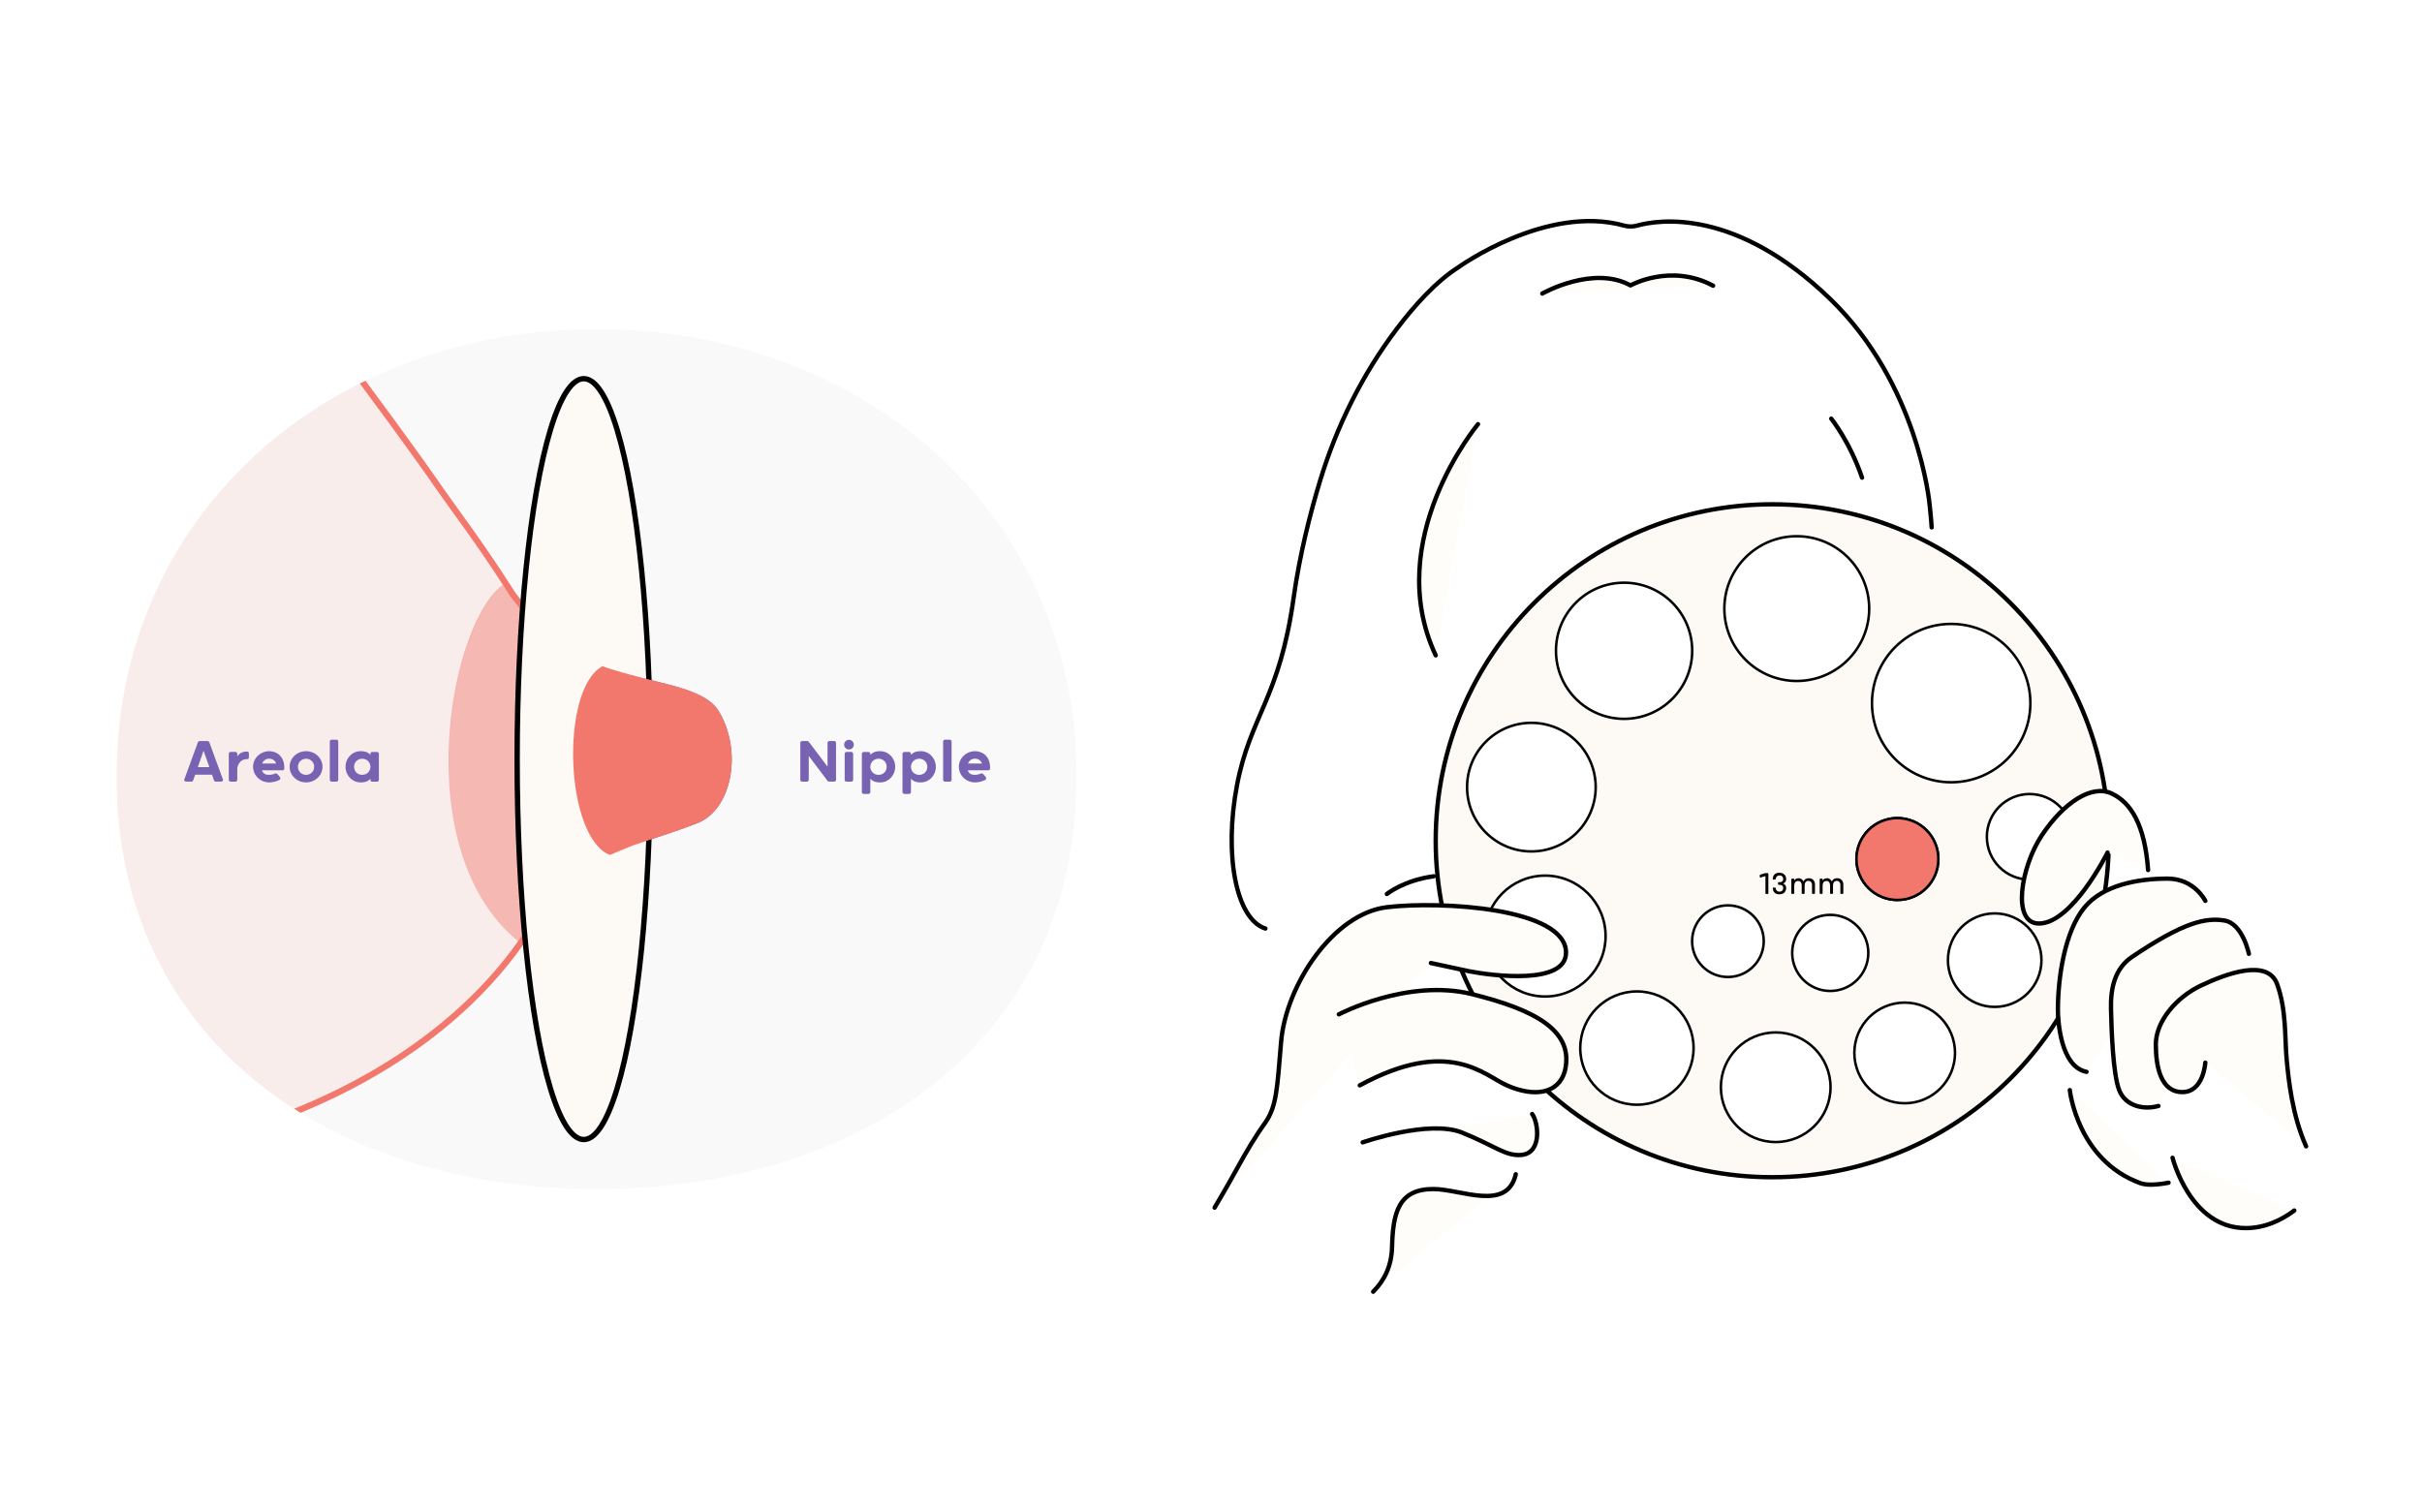 <svg viewBox="0 0 528.77 330.19" xmlns:xlink="http://www.w3.org/1999/xlink" xmlns="http://www.w3.org/2000/svg">
  <defs>
    <style>
      .cls-1 {
        opacity: .5;
      }

      .cls-1, .cls-2, .cls-3, .cls-4, .cls-5, .cls-6, .cls-7, .cls-8 {
        stroke-width: 0px;
      }

      .cls-1, .cls-4, .cls-9, .cls-7 {
        fill: #f2786d;
      }

      .cls-2 {
        fill: #000;
      }

      .cls-3 {
        fill: #f9f9f9;
      }

      .cls-4 {
        opacity: .1;
      }

      .cls-10, .cls-6, .cls-11, .cls-12 {
        fill: none;
      }

      .cls-10, .cls-13 {
        stroke-width: .95px;
      }

      .cls-10, .cls-13, .cls-11, .cls-9, .cls-14, .cls-12, .cls-15 {
        stroke-linecap: round;
        stroke-linejoin: round;
      }

      .cls-10, .cls-13, .cls-9, .cls-14, .cls-15 {
        stroke: #000;
      }

      .cls-5 {
        fill: #7862b2;
      }

      .cls-16 {
        clip-path: url(#clippath-6);
      }

      .cls-13 {
        fill: #fffdfa;
      }

      .cls-11 {
        stroke-width: 2.04px;
      }

      .cls-11, .cls-12 {
        stroke: #f2786d;
      }

      .cls-17 {
        clip-path: url(#clippath-1);
      }

      .cls-9, .cls-15 {
        stroke-width: .55px;
      }

      .cls-14 {
        stroke-width: 1.17px;
      }

      .cls-14, .cls-15 {
        fill: #fdf9f4;
      }

      .cls-12 {
        stroke-width: 1.36px;
      }

      .cls-18 {
        clip-path: url(#clippath);
      }

      .cls-8 {
        fill: #fff;
      }
    </style>
    <clipPath id="clippath">
      <path d="M104.93,643.28c-12.49,19.54-17.99,43.08-17.99,60.12,0,21.3-45.14,42.12-32.36,60.94,16.81,24.76,14.07,46.07,49.91,60.47v33.47H-23.83v-348.77H104.49v30.67c-12.26,16.2-7.81,50.13-21.09,69.45-3.61,5.26,31.42,18.2,21.54,33.65Z" class="cls-6"></path>
    </clipPath>
    <clipPath id="clippath-1">
      <path d="M235.04,169.6c0,57.87-46.92,90.05-104.79,90.05-57.88,0-104.79-32.18-104.79-90.05,0-57.88,46.91-97.73,104.79-97.73,57.87,0,104.79,39.86,104.79,97.73Z" class="cls-6"></path>
    </clipPath>
    <clipPath id="clippath-6">
      <rect transform="translate(-603.78 341.59) rotate(-180)" height="275.62" width="175.09" y="32.98" x="-389.43" class="cls-6"></rect>
    </clipPath>
  </defs>
  <g data-sanitized-data-name="图层 2" data-name="图层 2" id="_图层_2">
    <rect height="347.37" width="547.05" y="-8.59" x="-7.54" class="cls-8"></rect>
  </g>
  <g data-sanitized-data-name="图层 1" data-name="图层 1" id="_图层_1">
    <g class="cls-18">
      <rect transform="translate(-331.94 407.66) rotate(-90)" height="52.85" width="737.8" y="343.38" x="-331.04" class="cls-8"></rect>
    </g>
    <g>
      <g>
        <g>
          <path d="M386.91,110.12c-40.58,0-73.47,32.9-73.47,73.47s32.89,73.47,73.47,73.47,73.47-32.89,73.47-73.47-32.9-73.47-73.47-73.47ZM425.98,136.24c9.55,0,17.29,7.74,17.29,17.29s-7.74,17.29-17.29,17.29-17.29-7.74-17.29-17.29,7.74-17.29,17.29-17.29ZM405.3,187.58c0-4.94,4-8.94,8.94-8.94s8.94,4,8.94,8.94-4,8.94-8.94,8.94-8.94-4-8.94-8.94ZM407.89,208.08c0,4.59-3.72,8.31-8.31,8.31s-8.31-3.72-8.31-8.31,3.72-8.31,8.31-8.31,8.31,3.72,8.31,8.31ZM392.27,117.09c8.73,0,15.81,7.08,15.81,15.8s-7.08,15.81-15.81,15.81-15.81-7.08-15.81-15.81,7.08-15.8,15.81-15.8ZM354.57,127.24c8.21,0,14.87,6.65,14.87,14.86s-6.66,14.87-14.87,14.87-14.87-6.66-14.87-14.87,6.66-14.86,14.87-14.86ZM334.33,157.84c7.76,0,14.04,6.28,14.04,14.04s-6.28,14.04-14.04,14.04-14.04-6.28-14.04-14.04,6.28-14.04,14.04-14.04ZM324.13,204.4c0-7.29,5.91-13.2,13.2-13.2s13.2,5.91,13.2,13.2-5.91,13.2-13.2,13.2-13.2-5.91-13.2-13.2ZM357.37,241.23c-6.83,0-12.37-5.54-12.37-12.37s5.54-12.37,12.37-12.37,12.37,5.54,12.37,12.37-5.54,12.37-12.37,12.37ZM369.42,205.52c0-4.32,3.5-7.82,7.82-7.82s7.82,3.5,7.82,7.82-3.5,7.82-7.82,7.82-7.82-3.5-7.82-7.82ZM387.67,249.38c-6.61,0-11.97-5.36-11.97-11.97s5.36-11.97,11.97-11.97,11.97,5.36,11.97,11.97-5.36,11.97-11.97,11.97ZM415.83,240.91c-6.07,0-10.99-4.92-10.99-10.99s4.92-10.99,10.99-10.99,10.99,4.92,10.99,10.99-4.92,10.99-10.99,10.99ZM435.48,219.87c-5.64,0-10.21-4.57-10.21-10.21s4.57-10.21,10.21-10.21,10.21,4.57,10.21,10.21-4.57,10.21-10.21,10.21ZM443.11,192.07c-5.16,0-9.34-4.18-9.34-9.34s4.18-9.34,9.34-9.34,9.34,4.18,9.34,9.34-4.18,9.34-9.34,9.34Z" class="cls-15"></path>
          <circle r="73.47" cy="183.59" cx="386.91" class="cls-10"></circle>
        </g>
        <g>
          <path d="M302.78,195.21s3.75-3.02,10.23-3.86" class="cls-13"></path>
          <path d="M265.17,263.71s2.41-4.02,5.07-8.85c1.82-3.29,3.71-6.54,5.88-9.56,2.64-3.67,2.7-7.64,3.57-17.81,1.05-12.38,11.39-27.99,23.09-29.39,11.7-1.4,39.11.14,39.11,9.92,0,7.1-16.08,5.07-21.22,4.05l-8.28-1.78" class="cls-13"></path>
          <path d="M292.3,221.49s15-7.89,29.01-4.42c14.01,3.47,22.44,8.07,20.33,16.82-1.41,5.02-6.77,5.75-12.74,3.08-4.92-2.2-12.59-10.53-32.03.03" class="cls-13"></path>
          <path d="M297.5,249.45s14.49-5.07,21.74-2.12c7.25,2.94,9.41,5.14,12.87,4.87,4.67-.38,3.72-7.2,2.39-8.94" class="cls-13"></path>
          <path d="M299.79,282.06c2.43-2.43,4-5.56,4.12-9.68.18-7.58,1.41-12.74,9-12.74,6.04,0,16.12,5.03,18.01-3.23" class="cls-13"></path>
          <path d="M460.12,186.16s-7.65,15.4-14.92,15.5c-6.11.08-3.99-12.44.59-19.29,4.82-7.22,10.89-11.08,15.16-9.13s7.32,6.92,8.02,16.74" class="cls-13"></path>
          <path d="M481.46,196.71s-2.35-4.85-8.24-4.85c-6.55,0-14.07,1.42-18.08,6.22-4.44,5.32-5.86,15.61-5.86,22.42,0,2.14.5,12.42,6.24,13.55" class="cls-13"></path>
          <path d="M490.98,208.28s-1.37-6.69-5.42-7.29-8.74.3-20.19,8.02c-3.64,2.53-4.6,6.69-4.5,11.23s.42,14.28,1.79,17.8,5.34,4.36,8.58,3.46" class="cls-13"></path>
          <path d="M481.46,232.04s-.36,6.43-5.01,6.43-5.79-5.4-5.79-10.42,4.45-10.3,9.91-12.87c5.46-2.57,14.53-5.95,16.58-.26,2.05,5.69,1.64,11.79,2.07,16.37.43,4.59,1.21,12.22,4.25,19.03" class="cls-13"></path>
          <path d="M451.88,238.04s1.6,15.25,15.35,20.3c1.43.53,3.68.4,6.2-.08" class="cls-13"></path>
          <path d="M474.31,252.81s3.83,15.36,15.97,15.36c4.12,0,7.69-1.65,10.61-3.84" class="cls-13"></path>
        </g>
      </g>
      <path d="M276.26,202.76c-6.46-2.07-9.08-16.22-6.19-31.35,2.9-15.13,9.27-18.85,12.35-40.85,1.34-9.53,3.62-18.47,5.77-25.56,3.63-11.93,9.2-23.2,16.72-33.15,3.97-5.25,8.64-10.4,13.41-13.44,0,0,19.24-13.9,36.28-9.14.91.25,1.86.26,2.77,0,4.76-1.33,21.59-3.9,42.2,16.02,19.33,18.68,21.69,44.81,21.69,44.81,0,0,.34,3.03.46,5.06" class="cls-10"></path>
      <path d="M322.68,92.62s-21.08,25.19-9.24,50.48" class="cls-13"></path>
      <path d="M399.8,91.42s4.05,5.02,6.72,12.88" class="cls-13"></path>
      <path d="M336.71,64.1s11.06-6.28,19.26-1.78c0,0,8.74-4.91,18.03.07" class="cls-13"></path>
      <circle r="8.94" cy="187.58" cx="414.24" class="cls-9"></circle>
      <g>
        <path d="M385.93,190.65c.07,0,.14.08.14.15v4.26c0,.07-.07.15-.14.15h-.36c-.07,0-.14-.08-.14-.15v-3.76l-1.09.33c-.07,0-.15-.07-.15-.14v-.36c0-.06.06-.12.12-.14l.96-.31c.06-.02.13-.03.21-.03h.46Z" class="cls-2"></path>
        <path d="M388.5,192.64c.16,0,.81,0,.81-.69,0-.42-.23-.79-.85-.79-.47,0-.76.35-.79.76,0,.07-.06.13-.13.13h-.38c-.07,0-.13-.06-.13-.13,0-.29.14-1.35,1.41-1.35,1.46,0,1.52,1.18,1.52,1.4,0,0,.02.76-.72.95.74.24.72.97.72.97,0,.22-.06,1.4-1.52,1.4-1.27,0-1.4-1.06-1.41-1.35,0-.07.06-.13.13-.13h.38c.07,0,.13.05.13.13.02.42.32.76.79.76.62,0,.85-.37.85-.79,0-.69-.65-.69-.81-.69h-.17c-.07,0-.15-.07-.15-.14v-.31c0-.07.08-.14.15-.14h.17Z" class="cls-2"></path>
        <path d="M393.34,193.23c0-.27-.13-.86-.8-.86-.75,0-.82.76-.82,1.02v1.66c0,.07-.07.15-.14.15h-.36c-.07,0-.14-.08-.14-.15v-3.04c0-.07.07-.15.14-.15h.36c.07,0,.14.08.14.15v.26c.32-.5.82-.5,1.01-.5.42,0,.75.25,1.01.7.33-.7.96-.7,1.15-.7,1.04,0,1.35.8,1.35,1.32v1.95c0,.07-.07.15-.14.15h-.36c-.07,0-.14-.08-.14-.15v-1.83c0-.27-.13-.86-.78-.86-.72,0-.83.62-.83.98v1.71c0,.07-.07.15-.14.15h-.36c-.07,0-.14-.08-.14-.15v-1.83Z" class="cls-2"></path>
        <path d="M399.53,193.23c0-.27-.13-.86-.8-.86-.75,0-.82.76-.82,1.02v1.66c0,.07-.07.15-.14.15h-.36c-.07,0-.14-.08-.14-.15v-3.04c0-.07.07-.15.14-.15h.36c.07,0,.14.08.14.15v.26c.32-.5.82-.5,1.01-.5.42,0,.75.25,1.01.7.33-.7.96-.7,1.15-.7,1.04,0,1.35.8,1.35,1.32v1.95c0,.07-.07.15-.14.15h-.36c-.07,0-.14-.08-.14-.15v-1.83c0-.27-.13-.86-.78-.86-.72,0-.83.62-.83.98v1.71c0,.07-.07.15-.14.15h-.36c-.07,0-.14-.08-.14-.15v-1.83Z" class="cls-2"></path>
      </g>
    </g>
    <g>
      <path d="M235.04,169.6c0,57.87-46.92,90.05-104.79,90.05-57.88,0-104.79-32.18-104.79-90.05,0-57.88,46.91-97.73,104.79-97.73,57.87,0,104.79,39.86,104.79,97.73Z" class="cls-3"></path>
      <g class="cls-17">
        <path d="M143.9,148.95c4.84,1.2,10.77,2.71,12.94,6.22,5.37,8.71,3.03,21.62-4.61,24.59-3.66,1.43-7.58,2.68-13.15,4.54-2.3.77-5.82,2.44-6,2.37-9.75-4.04-10.8-35.79-1.72-41.1.55-.32-1.72-.16,12.54,3.38" class="cls-5"></path>
        <rect height="40.18" width="42.28" y="145.83" x="125.13" class="cls-6"></rect>
        <rect height="40.18" width="42.28" y="145.83" x="125.13" class="cls-6"></rect>
        <path d="M135.08,186.01c-12.19-3.95-13.51-34.94-2.16-40.13-1.53.06-4.23-1.61-8.08-3.73-11.92-8.01-13.8-15.21-14.47-14.82-11.96,7.03-22.04,58.68,3.26,78.62,2.02-3.05,7.07-11.77,12.68-15.35,2.64-2.37,5.95-3.3,8.78-4.6,0,0-.02,0-.02,0" class="cls-1"></path>
        <rect height="229.74" width="175.58" y="50.76" x="33.43" class="cls-6"></rect>
        <path d="M113.64,205.95c-.08.08-7.29,8.97-7.29,8.97-4.09,4.56-6.7,7.86-16.64,14.33-26.66,17.34-50.04,23.95-98.56,26.04-9.43-18.19-5.35-42.79-5.3-88.25.05-50.93,62.55-95.07,73.87-109.51,6.3,10.93-.29,1.13,22.13,29.49,3.53,4.47,19.94,28.55,22.97,32.03,0,0,5.39,8.07,5.57,8.28-11.85,8.34-21.97,58.23,3.26,78.62Z" class="cls-4"></path>
        <path d="M132.24,184.23c-9.23,3.85-13.69,13.8-13.69,13.8l.88-1.68c-1.45,2.86-3.1,5.66-4.96,8.39-23.79,35.02-80.51,59.1-157.66,47.66l-40.39-6.76L-86.4,1.31l120.66.74s4.45,24.81,25.43,55.47c0,0,25.29,33.16,36.59,49.58,2.28,3.32,8.5,11.49,14.73,21.24.3.47.6.95.91,1.43h0s9.15,12.48,19.74,16.97" class="cls-12"></path>
        <ellipse ry="83.07" rx="14.55" cy="165.76" cx="127.45" class="cls-14"></ellipse>
        <path d="M143.9,148.95c4.84,1.2,10.77,2.71,12.94,6.22,5.37,8.71,3.03,21.62-4.61,24.59-3.66,1.43-7.58,2.68-13.15,4.54-2.3.77-5.82,2.44-6,2.37-9.75-4.04-10.8-35.79-1.72-41.1.55-.32-1.72-.16,12.54,3.38" class="cls-7"></path>
      </g>
    </g>
    <g class="cls-16">
      <path d="M-297.94,189.27c0,20.18,6.42,39.91,18.53,57.75,35.72,52.59,120.89,88.74,236.74,71.57l60.65-10.15L22.2-58.44l-181.19,1.11s-6.68,37.26-38.19,83.3c0,0-37.98,49.79-54.94,74.45-3.42,4.98-12.76,17.25-22.12,31.89-11.84,18.52-23.71,40.82-23.71,56.97Z" class="cls-11"></path>
    </g>
    <g>
      <path d="M176.57,165.08v5.2c0,.2-.18.4-.38.4h-1.09c-.2,0-.38-.2-.38-.4v-8.06c0-.2.18-.4.38-.4h1.18c.12,0,.23.08.31.18l4.08,5.41v-5.2c0-.2.18-.4.38-.4h1.09c.2,0,.38.2.38.4v8.06c0,.2-.18.4-.38.4h-1.18c-.12,0-.23-.08-.31-.18l-4.08-5.41Z" class="cls-5"></path>
      <path d="M185.35,161.55c.58,0,1.05.47,1.05,1.06s-.47,1.05-1.05,1.05-1.06-.47-1.06-1.05.47-1.06,1.06-1.06ZM184.41,164.59c0-.2.18-.4.38-.4h1.09c.2,0,.38.2.38.4v5.69c0,.2-.18.4-.38.4h-1.09c-.2,0-.38-.2-.38-.4v-5.69Z" class="cls-5"></path>
      <path d="M190.01,164.84c.7-.79,1.62-.81,2.16-.81,1.82,0,3.27,1.53,3.27,3.41s-1.45,3.41-3.27,3.41c-.54,0-1.45-.01-2.16-.81v2.92c0,.2-.18.4-.38.4h-1.09c-.2,0-.38-.2-.38-.4v-8.36c0-.2.18-.4.38-.4h1.09c.2,0,.38.2.38.4v.24ZM190.01,167.44v.08c.05.98.81,1.68,1.8,1.68s1.77-.73,1.77-1.76-.78-1.76-1.77-1.76-1.8.73-1.8,1.76Z" class="cls-5"></path>
      <path d="M198.88,164.84c.7-.79,1.62-.81,2.16-.81,1.82,0,3.27,1.53,3.27,3.41s-1.45,3.41-3.27,3.41c-.54,0-1.45-.01-2.16-.81v2.92c0,.2-.18.4-.38.4h-1.09c-.2,0-.38-.2-.38-.4v-8.36c0-.2.18-.4.38-.4h1.09c.2,0,.38.2.38.4v.24ZM198.88,167.44v.08c.05.98.81,1.68,1.8,1.68s1.77-.73,1.77-1.76-.78-1.76-1.77-1.76-1.8.73-1.8,1.76Z" class="cls-5"></path>
      <path d="M205.9,161.92c0-.2.18-.4.38-.4h1.09c.2,0,.38.2.38.4v8.36c0,.2-.18.4-.38.4h-1.09c-.2,0-.38-.2-.38-.4v-8.36Z" class="cls-5"></path>
      <path d="M212.89,170.85c-1.96,0-3.55-1.53-3.55-3.41s1.59-3.41,3.55-3.41c1.7,0,3.26,1.21,3.26,3.55v.29c0,.17-.18.34-.35.34h-4.51c.24.83.95.99,1.57.99,0,0,.67,0,1.35-.31.03-.01.08-.01.11-.01.17,0,.26.06.35.17l.55.64c.05.08.08.17.08.26,0,.17-.11.31-.25.38-.5.23-1.3.52-2.16.52ZM211.32,166.73h3.09c-.31-.75-.89-1.06-1.54-1.06s-1.25.31-1.54,1.06Z" class="cls-5"></path>
    </g>
    <g>
      <path d="M48.69,170.28c0,.2-.2.4-.4.4h-1.22c-.15,0-.29-.11-.34-.26l-.44-1.25h-3.68l-.44,1.25c-.05.15-.2.26-.34.26h-1.22c-.2,0-.4-.2-.4-.4l3.01-8.23c.05-.11.2-.23.4-.23h1.67c.2,0,.34.12.4.23l3.01,8.23ZM45.71,167.51l-1.27-3.59-1.25,3.59h2.52Z" class="cls-5"></path>
      <path d="M53.83,165.77c-1.45,0-2.03,1.42-2.03,2.13v2.38c0,.2-.18.4-.38.4h-1.09c-.2,0-.38-.2-.38-.4v-5.69c0-.2.18-.4.38-.4h1.09c.2,0,.38.2.38.4v.58c.66-.99,1.67-1.06,1.93-1.06h.26c.17,0,.35.17.35.35v.96c0,.17-.18.34-.35.34h-.15Z" class="cls-5"></path>
      <path d="M58.8,170.85c-1.96,0-3.55-1.53-3.55-3.41s1.59-3.41,3.55-3.41c1.7,0,3.26,1.21,3.26,3.55v.29c0,.17-.18.34-.35.34h-4.51c.24.83.95.99,1.58.99,0,0,.67,0,1.34-.31.03-.01.08-.01.11-.01.17,0,.26.06.35.17l.55.64c.05.08.08.17.08.26,0,.17-.11.31-.25.38-.5.23-1.3.52-2.16.52ZM57.22,166.73h3.09c-.31-.75-.89-1.06-1.54-1.06s-1.25.31-1.54,1.06Z" class="cls-5"></path>
      <path d="M70.41,167.44c0,1.88-1.61,3.41-3.59,3.41s-3.59-1.53-3.59-3.41,1.6-3.41,3.59-3.41,3.59,1.53,3.59,3.41ZM68.59,167.44c0-1.01-.79-1.76-1.77-1.76s-1.77.75-1.77,1.76.79,1.76,1.77,1.76,1.77-.75,1.77-1.76Z" class="cls-5"></path>
      <path d="M72,161.92c0-.2.18-.4.38-.4h1.09c.2,0,.38.2.38.4v8.36c0,.2-.18.4-.38.4h-1.09c-.2,0-.38-.2-.38-.4v-8.36Z" class="cls-5"></path>
      <path d="M80.87,170.04c-.7.8-1.62.81-2.16.81-1.82,0-3.27-1.53-3.27-3.41s1.45-3.41,3.27-3.41c.54,0,1.45.01,2.16.81v-.24c0-.2.18-.4.38-.4h1.09c.2,0,.38.2.38.4v5.69c0,.2-.18.4-.38.4h-1.09c-.2,0-.38-.2-.38-.4v-.25ZM80.87,167.44v-.08c-.05-.98-.81-1.68-1.8-1.68s-1.77.73-1.77,1.76.78,1.76,1.77,1.76,1.8-.73,1.8-1.76Z" class="cls-5"></path>
    </g>
  </g>
</svg>